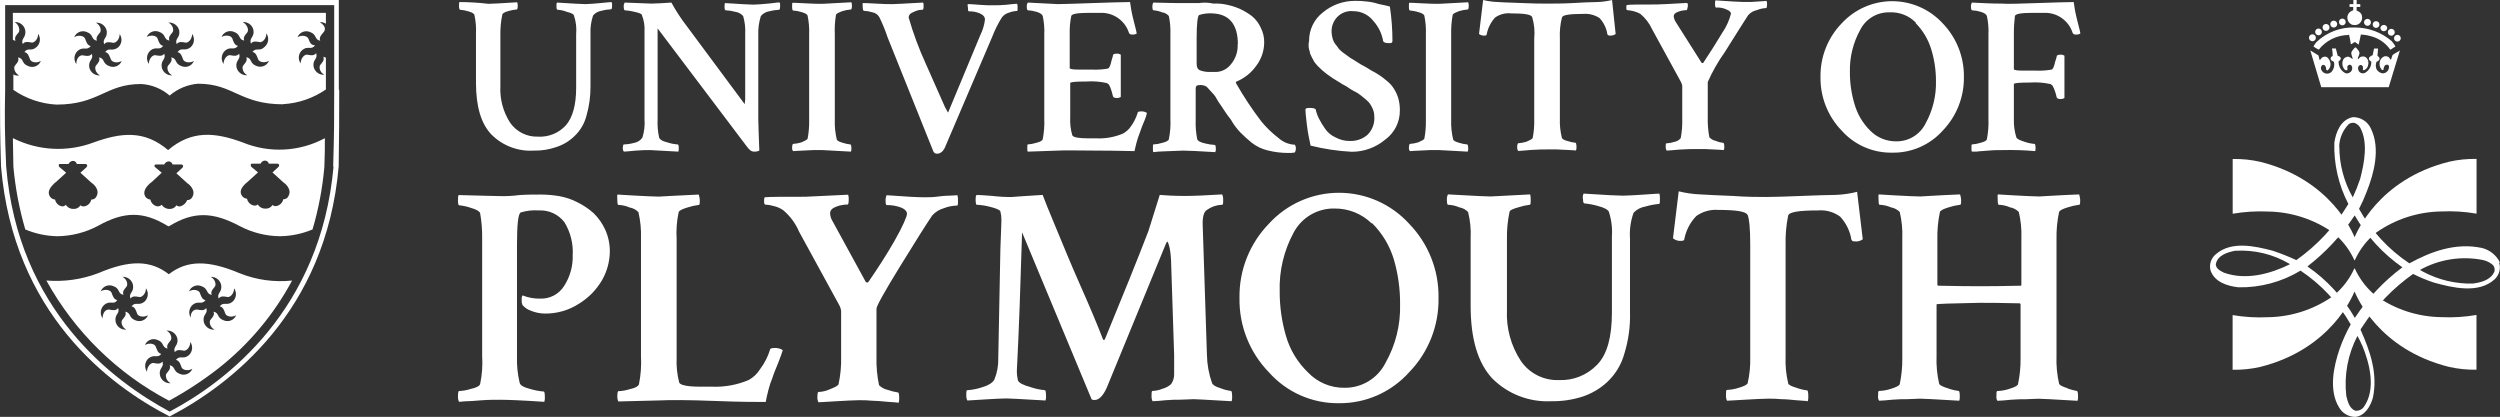 <?xml version="1.0" encoding="UTF-8"?>
<svg width="340.14px" height="56.72px" viewBox="0 0 340.14 56.72" version="1.1" xmlns="http://www.w3.org/2000/svg" xmlns:xlink="http://www.w3.org/1999/xlink">
    <rect x="0" y="0" width="340.14" height="56.72" fill="#333333" stroke="none"/>
    <title>uop</title>
    <g id="Page-1" stroke="none" stroke-width="1" fill="none" fill-rule="evenodd">
        <g id="uop" fill="#FFFFFF" fill-rule="nonzero">
            <path d="M320.33,35.41 C319.777,34.183 318.985,33.078 318,32.16 L317.42,31.65 C314.82,29.822 311.728,28.822 308.55,28.78 C306.951,28.709 305.348,28.81 303.77,29.08 L303.77,21.63 C305.038,21.607 306.304,21.738 307.54,22.02 C317.17,24.44 320.07,31.66 320.36,32.27 L320.36,32.27 C320.65,31.65 323.55,24.43 333.18,22.01 C334.416,21.728 335.682,21.597 336.95,21.62 L336.95,29.07 C335.373,28.795 333.77,28.694 332.17,28.77 C328.992,28.812 325.9,29.812 323.3,31.64 L322.72,32.14 C321.737,33.063 320.945,34.171 320.39,35.4 L320.33,35.41 Z" id="Path"></path>
            <path d="M320.38,36.52 C320.935,37.749 321.727,38.857 322.71,39.78 L323.3,40.28 C325.896,42.108 328.985,43.108 332.16,43.15 C333.76,43.226 335.363,43.125 336.94,42.85 L336.94,50.3 C335.672,50.323 334.406,50.192 333.17,49.91 C323.53,47.49 320.63,40.28 320.35,39.66 L320.35,39.66 C320.07,40.28 317.17,47.5 307.53,49.92 C306.294,50.202 305.028,50.333 303.76,50.31 L303.76,42.87 C305.335,43.138 306.934,43.235 308.53,43.16 C311.707,43.123 314.8,42.126 317.4,40.3 L317.98,39.79 C318.968,38.869 319.764,37.761 320.32,36.53 L320.38,36.52 Z" id="Path"></path>
            <path d="M320.12,3.38 C320.45,3.473 320.805,3.39 321.06,3.16 C321.327,2.901 321.44,2.523 321.36,2.16 C321.27,1.62 320.63,1.44 320.63,1.44 L320.63,0.94 L321.13,0.94 L321.13,0.56 L320.64,0.56 L320.64,0 L320.19,0 L320.19,0.56 L319.67,0.56 L319.67,0.94 L320.17,0.94 L320.17,1.39 C319.967,1.458 319.783,1.571 319.63,1.72 C319.382,1.99 319.302,2.373 319.42,2.72 C319.519,3.053 319.784,3.31 320.12,3.4" id="Path"></path>
            <path d="M319.59,4.67 C319.71,5.1 319.77,5.57 319.85,6.01 C320.05,6.01 320.2,5.74 320.42,5.72 L320.91,6.08 C321.03,5.64 321.1,5.15 321.21,4.7 L321.21,4.7 C321.782,4.728 322.348,4.836 322.89,5.02 C323.837,5.333 324.656,5.948 325.22,6.77 L325.92,6.32 C325.772,6.06 325.598,5.815 325.4,5.59 C324.007,4.397 322.234,3.741 320.4,3.74 C318.451,3.665 316.555,4.387 315.15,5.74 C315,5.922 314.869,6.12 314.76,6.33 C314.992,6.486 315.233,6.629 315.48,6.76 C316.459,5.511 317.953,4.775 319.54,4.76" id="Path"></path>
            <path d="M314.33,6.86 L315.82,11.86 L325,11.86 L326.52,6.86 L326.52,6.86 C326.19,7.11 325.81,7.25 325.52,7.49 C325.459,7.714 325.385,7.934 325.3,8.15 L325,7.78 C324.818,7.647 324.584,7.61 324.37,7.68 C324.064,7.81 323.843,8.084 323.78,8.41 C323.687,8.797 323.792,9.206 324.06,9.5 C324.131,9.541 324.219,9.541 324.29,9.5 C324.289,9.288 324.356,9.082 324.48,8.91 C324.597,8.805 324.761,8.771 324.91,8.82 C324.958,8.867 324.998,8.921 325.03,8.98 C325.068,9.234 324.993,9.492 324.823,9.685 C324.653,9.878 324.407,9.986 324.15,9.98 C323.818,9.924 323.527,9.727 323.35,9.44 C323.205,9.105 323.205,8.725 323.35,8.39 C323.42,8.39 323.83,8.21 323.74,7.87 C323.669,7.762 323.578,7.671 323.47,7.6 L323.55,6.6 L323,6.6 L322.82,7.5 C322.671,7.557 322.533,7.638 322.41,7.74 C322.327,7.832 322.29,7.957 322.31,8.08 C322.377,8.216 322.49,8.322 322.63,8.38 C322.659,9.028 322.307,9.634 321.73,9.93 C321.487,10.032 321.206,9.976 321.02,9.79 C320.846,9.598 320.785,9.328 320.86,9.08 C320.927,8.926 321.083,8.83 321.25,8.84 C321.344,8.874 321.422,8.942 321.47,9.03 C321.52,9.172 321.52,9.328 321.47,9.47 C321.504,9.525 321.566,9.556 321.63,9.55 C321.942,9.438 322.162,9.159 322.2,8.83 C322.295,8.501 322.216,8.147 321.99,7.89 C321.82,7.7 321.552,7.629 321.31,7.71 C321.06,7.71 320.92,8.05 320.8,8.06 C320.75,7.83 320.92,7.66 320.97,7.46 C321.15,7.06 320.79,6.75 320.53,6.46 L320.41,6.46 C320.2,6.72 319.87,6.96 319.91,7.3 C319.95,7.64 320.12,7.82 320.08,8.05 C319.925,7.896 319.737,7.78 319.53,7.71 C319.257,7.696 318.996,7.825 318.84,8.05 C318.609,8.483 318.652,9.011 318.95,9.4 C319.043,9.529 319.206,9.588 319.36,9.55 C319.42,9.42 319.36,9.24 319.36,9.08 C319.395,8.969 319.475,8.878 319.58,8.83 C319.74,8.76 319.87,8.83 319.98,8.99 C320.088,9.242 320.042,9.534 319.86,9.74 C319.684,9.917 319.439,10.008 319.19,9.99 C318.61,9.745 318.221,9.189 318.19,8.56 C318.05,8.21 318.6,8.24 318.45,7.87 C318.45,7.69 318.06,7.59 318.06,7.59 L317.8,6.59 L317.28,6.59 C317.349,6.919 317.383,7.254 317.38,7.59 C317.33,7.67 317.27,7.67 317.17,7.75 C317.07,7.83 317.1,7.98 317.12,8.12 C317.14,8.26 317.43,8.28 317.55,8.44 C317.664,8.92 317.533,9.426 317.2,9.79 C317.008,9.973 316.741,10.054 316.48,10.01 C316.194,9.961 315.951,9.774 315.83,9.51 C315.729,9.313 315.761,9.074 315.91,8.91 C315.983,8.821 316.109,8.795 316.21,8.85 C316.45,8.96 316.48,9.24 316.5,9.48 C316.531,9.55 316.604,9.591 316.68,9.58 C316.912,9.397 317.057,9.125 317.08,8.83 C317.106,8.404 316.909,7.995 316.56,7.75 C316.349,7.674 316.115,7.704 315.93,7.83 C315.79,7.94 315.74,8.12 315.6,8.18 C315.558,7.964 315.505,7.75 315.44,7.54 L314.38,6.89 L314.33,6.86 Z" id="Path"></path>
            <path d="M339.39,36.92 C338.91,38.1 337.6,38.42 336.45,38.58 C334.115,38.637 331.804,38.093 329.74,37 C329.57,36.92 329.42,36.81 329.26,36.72 C331.882,35.261 334.94,34.789 337.88,35.39 C338.366,35.506 338.816,35.74 339.19,36.07 C339.381,36.293 339.455,36.594 339.39,36.88 M320.39,43.25 C318.788,40.465 316.585,38.074 313.94,36.25 C316.378,34.366 318.496,32.1 320.21,29.54 L320.37,29.31 C321.993,32.108 324.208,34.517 326.86,36.37 C324.317,38.267 322.128,40.596 320.39,43.25 M321.39,46.98 C322.39,49.4 323.33,52.98 321.6,55.38 C321.328,55.749 320.874,55.937 320.42,55.87 C319.6,55.52 319.42,54.59 319.23,53.87 C318.907,51.06 319.433,48.218 320.74,45.71 C320.988,46.13 321.206,46.568 321.39,47.02 M318.26,19.93 C318.296,18.78 318.768,17.686 319.58,16.87 C319.81,16.728 320.084,16.675 320.35,16.72 C320.665,16.842 320.932,17.063 321.11,17.35 C322.23,19.35 321.67,22.22 321.11,24.35 C320.823,25.204 320.489,26.042 320.11,26.86 C318.912,24.754 318.282,22.373 318.28,19.95 M311.56,35.95 C308.95,37.25 305.56,38.19 302.56,37.09 C302.1,36.86 301.5,36.56 301.47,35.97 C301.68,34.74 303.04,34.32 304.09,34.12 C306.686,33.958 309.27,34.578 311.51,35.9 L311.56,35.95 Z M340.14,35.73 C339.656,34.72 338.74,33.984 337.65,33.73 C334.08,32.98 330.71,34.24 327.81,35.83 C324.969,33.941 322.62,31.401 320.96,28.42 C321.353,27.665 321.7,26.887 322,26.09 C323,23.58 323.88,20.24 322.61,17.57 C322.193,16.563 321.2,15.915 320.11,15.94 C318.5,16.26 317.81,17.94 317.6,19.42 C317.517,22.314 318.174,25.181 319.51,27.75 C317.703,30.758 315.292,33.36 312.43,35.39 C311.37,34.897 310.281,34.466 309.17,34.1 C306.74,33.47 303.6,32.77 301.5,34.57 C300.829,35.103 300.538,35.983 300.76,36.81 C301.32,38.39 303.05,38.92 304.56,39.09 C307.531,39.146 310.458,38.359 313,36.82 C315.815,38.696 318.154,41.202 319.83,44.14 C319.237,45.195 318.735,46.299 318.33,47.44 C317.51,49.81 316.8,53.1 318.25,55.44 C318.703,56.238 319.553,56.727 320.47,56.72 C321.78,56.57 322.52,55.25 322.84,54.14 C323.55,50.86 322.46,47.75 321.22,44.99 C321.07,44.77 321.35,44.62 321.42,44.44 C323.243,41.633 325.585,39.199 328.32,37.27 C329.225,37.732 330.164,38.123 331.13,38.44 C333.64,39.14 337.23,40.01 339.41,38 C340.032,37.427 340.273,36.55 340.03,35.74" id="Shape"></path>
            <path d="M318.69,3.45 C318.944,3.45 319.15,3.244 319.15,2.99 C319.15,2.736 318.944,2.53 318.69,2.53 C318.436,2.53 318.23,2.736 318.23,2.99 C318.23,3.244 318.436,3.45 318.69,3.45" id="Path"></path>
            <path d="M317.52,3.75 C317.78,3.75 317.99,3.54 317.99,3.28 C317.99,3.02 317.78,2.81 317.52,2.81 C317.26,2.81 317.05,3.02 317.05,3.28 C317.05,3.405 317.1,3.524 317.188,3.612 C317.276,3.7 317.395,3.75 317.52,3.75" id="Path"></path>
            <path d="M316.46,4.2 C316.652,4.204 316.827,4.091 316.902,3.915 C316.978,3.738 316.938,3.533 316.802,3.398 C316.667,3.262 316.462,3.222 316.285,3.298 C316.109,3.373 315.996,3.548 316,3.74 C316,3.994 316.206,4.2 316.46,4.2" id="Path"></path>
            <path d="M315.45,4.8 C315.704,4.8 315.91,4.594 315.91,4.34 C315.91,4.086 315.704,3.88 315.45,3.88 C315.196,3.88 314.99,4.086 314.99,4.34 C314.99,4.594 315.196,4.8 315.45,4.8" id="Path"></path>
            <path d="M314.61,5.61 C314.801,5.614 314.975,5.502 315.051,5.327 C315.127,5.152 315.089,4.948 314.956,4.811 C314.822,4.675 314.619,4.633 314.443,4.705 C314.266,4.777 314.15,4.949 314.15,5.14 C314.15,5.396 314.354,5.605 314.61,5.61" id="Path"></path>
            <path d="M322.1,3.51 C322.291,3.514 322.465,3.402 322.541,3.227 C322.617,3.052 322.579,2.848 322.446,2.711 C322.312,2.575 322.109,2.533 321.933,2.605 C321.756,2.677 321.64,2.849 321.64,3.04 C321.64,3.296 321.844,3.505 322.1,3.51" id="Path"></path>
            <path d="M323.28,3.8 C323.532,3.795 323.735,3.592 323.74,3.34 C323.74,3.086 323.534,2.88 323.28,2.88 C323.157,2.877 323.039,2.925 322.952,3.012 C322.865,3.099 322.817,3.217 322.82,3.34 C322.82,3.594 323.026,3.8 323.28,3.8" id="Path"></path>
            <path d="M324.33,4.25 C324.454,4.253 324.573,4.205 324.662,4.119 C324.75,4.032 324.8,3.914 324.8,3.79 C324.766,3.559 324.568,3.388 324.335,3.388 C324.102,3.388 323.904,3.559 323.87,3.79 C323.87,4.044 324.076,4.25 324.33,4.25" id="Path"></path>
            <path d="M325.34,4.86 C325.531,4.864 325.705,4.752 325.781,4.577 C325.857,4.402 325.819,4.198 325.686,4.061 C325.552,3.925 325.349,3.883 325.173,3.955 C324.996,4.027 324.88,4.199 324.88,4.39 C324.88,4.646 325.084,4.855 325.34,4.86" id="Path"></path>
            <path d="M326.18,5.66 C326.434,5.66 326.64,5.454 326.64,5.2 C326.64,4.946 326.434,4.74 326.18,4.74 C325.926,4.74 325.72,4.946 325.72,5.2 C325.717,5.323 325.765,5.441 325.852,5.528 C325.939,5.615 326.057,5.663 326.18,5.66" id="Path"></path>
            <path d="M46.1,12.21 L46.1,0 L0,0 L0,12.14 C0,16.07 0,18 0.14,22.66 C1.82,42.59 14.8,52.41 23.08,56.66 C31.29,52.38 44.34,42.49 46.08,22.66 C46.15,18.1 46.15,16.14 46.15,12.21 M45.38,22.66 C43.64,42.17 30.8,51.92 23.08,56 C15.37,51.85 2.45,42.17 0.84,22.66 C0.63,18 0.63,16 0.7,12.21 L0.7,0.7 L45.47,0.7 L45.47,12.21 C45.47,16 45.47,18.03 45.33,22.66 M38.52,14.17 C40.607,14.052 42.621,13.359 44.34,12.17 L44.34,7.86 C44.27,7.79 44.13,7.79 43.99,7.72 C44.2,8.21 43.78,8.56 43.57,8.84 C43.36,9.12 43.5,9.84 44.13,10.17 C43.427,10.224 42.795,9.742 42.66,9.05 C42.52,8.05 43.29,8.05 43.01,7.23 C42.73,7.65 42.17,7.51 41.82,7.44 C41.47,7.37 40.91,7.86 40.91,8.63 C40.5,8.06 40.591,7.271 41.12,6.81 C41.89,6.17 42.31,6.88 42.87,6.17 C42.24,6.17 42.1,5.61 41.96,5.26 C41.82,4.91 41.12,4.7 40.48,5.05 C40.611,4.732 40.862,4.48 41.179,4.349 C41.497,4.217 41.853,4.218 42.17,4.35 C43.17,4.7 42.73,5.4 43.57,5.54 C43.36,5.05 43.78,4.7 43.99,4.42 C44.41,4 44.2,3.42 43.5,3.02 C43.796,2.989 44.094,3.063 44.34,3.23 L44.34,1.75 L1.75,1.75 L1.75,5.4 C1.849,5.489 1.977,5.539 2.11,5.54 C1.89,5.05 2.31,4.7 2.53,4.42 C2.75,4.14 2.6,3.37 2,3 C2.698,2.964 3.315,3.452 3.44,4.14 C3.58,5.19 2.81,5.19 3.09,6 C3.37,5.58 3.93,5.72 4.28,5.79 C4.63,5.86 5.19,5.37 5.19,4.6 C5.572,5.16 5.492,5.914 5,6.38 C4.23,7.09 3.81,6.38 3.32,7.09 C3.81,7.16 3.95,7.72 4.09,8.09 C4.23,8.46 4.93,8.65 5.56,8.3 C5.432,8.622 5.179,8.878 4.858,9.01 C4.538,9.142 4.178,9.138 3.86,9 C2.86,8.65 3.3,7.95 2.45,7.81 C2.67,8.3 2.24,8.65 2.03,8.93 C1.82,9.21 1.96,9.93 2.6,10.26 C2.332,10.323 2.05,10.272 1.82,10.12 L1.82,12.23 C3.543,13.419 5.56,14.111 7.65,14.23 C13.54,14.23 14.31,11.43 19.22,11.43 C20.644,11.516 22,12.067 23.08,13 C24.166,12.071 25.516,11.508 26.94,11.39 C31.78,11.39 32.63,14.19 38.52,14.19 M14.31,7.09 C14.8,7.16 14.94,7.72 15.09,8.09 C15.24,8.46 15.93,8.65 16.56,8.3 C16.432,8.617 16.182,8.869 15.866,9.001 C15.551,9.132 15.195,9.132 14.88,9 C13.88,8.65 14.31,7.95 13.47,7.81 C13.68,8.3 13.26,8.65 13.05,8.93 C12.84,9.21 12.98,9.93 13.61,10.26 C12.907,10.314 12.275,9.832 12.14,9.14 C12,8.14 12.77,8.14 12.49,7.32 C12.21,7.74 11.65,7.6 11.3,7.53 C10.8,7.46 10.38,7.95 10.38,8.72 C9.979,8.148 10.069,7.366 10.59,6.9 C11.37,6.26 11.79,6.97 12.35,6.26 C11.86,6.19 11.72,5.63 11.58,5.26 C11.44,4.89 10.73,4.7 10.1,5.05 C10.231,4.732 10.482,4.48 10.799,4.349 C11.117,4.217 11.473,4.218 11.79,4.35 C12.79,4.7 12.35,5.4 13.19,5.54 C12.98,5.05 13.4,4.7 13.61,4.42 C13.82,4.14 13.68,3.42 13.05,3.09 C13.753,3.036 14.385,3.518 14.52,4.21 C14.66,5.21 13.89,5.21 14.17,6.03 C14.45,5.61 15.01,5.75 15.37,5.82 C15.73,5.89 16.28,5.4 16.28,4.63 C16.681,5.202 16.591,5.984 16.07,6.45 C15.22,7.09 14.8,6.38 14.31,7.09 M24.14,7.09 C24.63,7.16 24.77,7.72 24.91,8.09 C25.05,8.46 25.75,8.65 26.38,8.3 C26.252,8.617 26.002,8.869 25.686,9.001 C25.371,9.132 25.015,9.132 24.7,9 C23.7,8.65 24.14,7.95 23.29,7.81 C23.51,8.3 23.08,8.65 22.87,8.93 C22.66,9.21 22.8,9.93 23.43,10.26 C22.735,10.291 22.124,9.804 22,9.12 C21.86,8.12 22.63,8.12 22.35,7.3 C22.07,7.72 21.51,7.58 21.16,7.51 C20.81,7.44 20.25,7.93 20.25,8.7 C19.849,8.128 19.939,7.346 20.46,6.88 C21.23,6.24 21.65,6.95 22.21,6.24 C21.72,6.17 21.58,5.61 21.44,5.24 C21.3,4.87 20.6,4.68 19.97,5.03 C20.098,4.713 20.348,4.461 20.664,4.329 C20.979,4.198 21.335,4.198 21.65,4.33 C22.65,4.68 22.21,5.38 23.05,5.52 C22.84,5.03 23.26,4.68 23.47,4.4 C23.68,4.12 23.55,3.4 22.91,3.07 C23.615,3.016 24.251,3.496 24.39,4.19 C24.53,5.19 23.75,5.19 24.04,6.01 C24.32,5.59 24.88,5.73 25.23,5.8 C25.58,5.87 26.14,5.38 26.14,4.61 C26.541,5.182 26.451,5.964 25.93,6.43 C25.09,7.07 24.67,6.36 24.18,7.07 M34.35,7.07 C34.84,7.14 34.98,7.7 35.12,8.07 C35.26,8.44 35.96,8.63 36.59,8.28 C36.462,8.597 36.212,8.849 35.896,8.981 C35.581,9.112 35.225,9.112 34.91,8.98 C33.91,8.63 34.35,7.93 33.51,7.79 C33.72,8.28 33.3,8.63 33.09,8.91 C32.88,9.19 33.02,9.91 33.65,10.24 C32.945,10.294 32.309,9.814 32.17,9.12 C32.03,8.12 32.81,8.12 32.53,7.3 C32.24,7.72 31.68,7.58 31.33,7.51 C30.98,7.44 30.42,7.93 30.42,8.7 C30.019,8.128 30.109,7.346 30.63,6.88 C31.4,6.24 31.82,6.95 32.38,6.24 C31.89,6.17 31.75,5.61 31.61,5.24 C31.47,4.87 30.77,4.68 30.14,5.03 C30.268,4.713 30.518,4.461 30.834,4.329 C31.149,4.198 31.505,4.198 31.82,4.33 C32.82,4.68 32.38,5.38 33.23,5.52 C33.02,5.03 33.44,4.68 33.65,4.4 C33.86,4.12 33.72,3.4 33.02,3 C33.723,2.946 34.355,3.428 34.49,4.12 C34.63,5.12 33.86,5.12 34.14,5.94 C34.42,5.52 34.98,5.66 35.33,5.73 C35.68,5.8 36.24,5.31 36.24,4.54 C36.651,5.122 36.546,5.922 36,6.38 C35.3,7.09 34.88,6.38 34.32,7.09 M1.75,18.8 C1.75,19.93 1.82,21.12 1.82,22.66 C2.081,25.559 2.624,28.426 3.44,31.22 C4.819,31.799 6.295,32.111 7.79,32.14 C9.723,32.121 11.623,31.637 13.33,30.73 C16.91,28.73 19.51,28.73 22.8,30.73 L22.94,30.8 L23.08,30.73 C26.38,28.73 28.98,28.84 32.56,30.73 C34.266,31.639 36.167,32.123 38.1,32.14 C39.619,32.118 41.119,31.806 42.52,31.22 C43.338,28.451 43.877,25.607 44.13,22.73 C44.2,21.19 44.2,19.93 44.2,18.8 C40.741,20.661 36.63,20.87 33,19.37 C29.26,18 26.1,17.68 22.87,20.42 C19.65,17.68 16.49,18.03 12.77,19.37 C9.185,20.727 5.195,20.521 1.77,18.8 M33.63,24.8 L35.1,23.46 L34.19,22.69 C34.12,22.62 34.12,22.55 34.12,22.41 C34.12,22.27 34.19,22.27 34.33,22.27 L35.45,22.27 C35.548,22.04 35.762,21.88 36.01,21.85 C36.276,21.829 36.515,22.009 36.57,22.27 L37.77,22.27 C37.84,22.27 37.91,22.34 37.98,22.41 C37.99,22.509 37.966,22.608 37.91,22.69 L37.07,23.46 C37.14,23.54 37.84,24.17 38.54,24.8 C38.68,24.87 39.8,25.71 39.24,26.69 C39.116,26.962 38.838,27.129 38.54,27.11 C38.447,27.57 38.089,27.932 37.63,28.03 C37.432,28.075 37.224,28.023 37.07,27.89 C36.955,28.082 36.779,28.23 36.57,28.31 C36.415,28.374 36.247,28.398 36.08,28.38 C35.669,28.393 35.284,28.178 35.08,27.82 C34.926,27.953 34.718,28.005 34.52,27.96 C34.061,27.862 33.703,27.5 33.61,27.04 C33.323,27.02 33.063,26.864 32.91,26.62 C32.34,25.78 33.47,24.94 33.61,24.8 M20.61,24.8 L22,23.5 L21.09,22.73 C21.02,22.73 21.02,22.59 21.02,22.52 C21.02,22.45 21.09,22.38 21.23,22.38 L22.35,22.38 C22.448,22.15 22.662,21.99 22.91,21.96 C23.177,21.943 23.417,22.12 23.48,22.38 L24.7,22.38 C24.77,22.38 24.84,22.45 24.91,22.52 C24.92,22.619 24.896,22.718 24.84,22.8 L24,23.58 L25.47,24.91 C25.61,24.98 26.73,25.82 26.17,26.8 C26.046,27.072 25.768,27.239 25.47,27.22 C25.312,27.627 24.977,27.941 24.56,28.07 C24.362,28.115 24.154,28.063 24,27.93 C23.888,28.12 23.715,28.268 23.51,28.35 C22.954,28.56 22.327,28.357 22,27.86 C21.833,28.022 21.601,28.099 21.37,28.07 C20.911,27.972 20.553,27.61 20.46,27.15 C20.173,27.13 19.913,26.974 19.76,26.73 C19.26,25.82 20.39,24.98 20.53,24.84 M7.53,24.84 L9,23.5 L8.09,22.73 C8,22.66 8,22.59 8,22.45 C8,22.31 8.07,22.31 8.21,22.31 L9.33,22.31 C9.428,22.08 9.642,21.92 9.89,21.89 C10.156,21.869 10.395,22.049 10.45,22.31 L11.65,22.31 C11.72,22.31 11.79,22.38 11.86,22.45 C11.87,22.549 11.846,22.648 11.79,22.73 L10.94,23.5 C11.01,23.58 11.72,24.21 12.42,24.84 C12.56,24.91 13.68,25.75 13.12,26.73 C12.996,27.002 12.718,27.169 12.42,27.15 C12.327,27.61 11.969,27.972 11.51,28.07 C11.309,28.113 11.098,28.062 10.94,27.93 C10.828,28.12 10.655,28.268 10.45,28.35 C10.295,28.414 10.127,28.438 9.96,28.42 C9.549,28.433 9.164,28.218 8.96,27.86 C8.825,28.026 8.611,28.107 8.4,28.07 C7.941,27.972 7.583,27.61 7.49,27.15 C7.203,27.13 6.943,26.974 6.79,26.73 C6.22,25.82 7.42,24.98 7.49,24.84 M6.31,38.17 C10.154,45.135 15.957,50.82 23,54.52 C25.365,53.235 27.619,51.757 29.74,50.1 C33.861,46.856 37.266,42.794 39.74,38.17 C37.311,38.426 34.856,38.083 32.59,37.17 C28.24,35.34 25.43,35.41 22.97,37.31 C20.52,35.41 17.71,35.31 13.36,37.17 C11.129,38.017 8.739,38.359 6.36,38.17 M26,43.29 C25.599,42.718 25.689,41.936 26.21,41.47 C26.98,40.84 27.4,41.54 27.97,40.84 C27.47,40.77 27.33,40.2 27.19,39.84 C27.05,39.48 26.35,39.28 25.72,39.63 C25.848,39.313 26.098,39.061 26.414,38.929 C26.729,38.798 27.085,38.798 27.4,38.93 C28.4,39.28 27.97,39.98 28.81,40.12 C28.6,39.63 29.02,39.28 29.23,39 C29.44,38.72 29.3,38 28.67,37.67 C29.362,37.638 29.971,38.12 30.1,38.8 C30.24,39.85 29.47,39.8 29.75,40.63 C30.03,40.2 30.59,40.34 30.94,40.41 C31.29,40.48 31.85,39.99 31.85,39.22 C32.252,39.795 32.162,40.581 31.64,41.05 C30.87,41.68 30.45,40.98 29.89,41.68 C30.38,41.75 30.52,42.31 30.66,42.68 C30.8,43.05 31.5,43.24 32.13,42.89 C32.002,43.207 31.752,43.459 31.436,43.591 C31.121,43.722 30.765,43.722 30.45,43.59 C29.45,43.24 29.89,42.59 29.05,42.4 C29.26,42.89 28.84,43.24 28.63,43.52 C28.42,43.8 28.56,44.52 29.19,44.85 C28.483,44.909 27.845,44.426 27.71,43.73 C27.57,42.68 28.35,42.73 28.06,41.91 C27.78,42.33 27.22,42.19 26.87,42.12 C26.31,42.05 25.87,42.54 25.96,43.31 M21.96,48.15 C21.47,48.08 21.33,47.52 21.19,47.15 C21.05,46.78 20.35,46.59 19.72,46.94 C19.848,46.623 20.098,46.371 20.414,46.239 C20.729,46.108 21.085,46.108 21.4,46.24 C22.4,46.59 21.96,47.24 22.8,47.43 C22.59,46.94 23.01,46.59 23.22,46.31 C23.43,46.03 23.29,45.31 22.66,44.98 C23.365,44.926 24.001,45.406 24.14,46.1 C24.28,47.1 23.51,47.1 23.78,47.92 C24.07,47.5 24.63,47.64 24.98,47.71 C25.33,47.78 25.89,47.29 25.89,46.52 C26.291,47.092 26.201,47.874 25.68,48.34 C24.91,48.97 24.49,48.27 23.93,48.97 C24.42,49.04 24.56,49.61 24.7,49.97 C24.84,50.33 25.54,50.53 26.17,50.18 C26.042,50.497 25.792,50.749 25.476,50.881 C25.161,51.012 24.805,51.012 24.49,50.88 C23.49,50.53 23.93,49.88 23.08,49.69 C23.29,50.18 22.87,50.53 22.66,50.81 C22.45,51.09 22.59,51.81 23.22,52.14 C22.51,52.192 21.876,51.7 21.75,51 C21.61,50 22.38,50 22.1,49.18 C21.82,49.6 21.26,49.46 20.91,49.39 C20.56,49.32 20,49.81 20,50.58 C19.598,50.005 19.688,49.219 20.21,48.75 C21.05,48.12 21.47,48.82 21.96,48.12 M15.96,40.83 C15.47,40.76 15.32,40.19 15.18,39.83 C15.04,39.47 14.34,39.27 13.71,39.62 C13.841,39.302 14.092,39.05 14.409,38.919 C14.727,38.787 15.083,38.788 15.4,38.92 C16.4,39.27 15.96,39.97 16.8,40.11 C16.59,39.62 17.01,39.27 17.22,38.99 C17.43,38.71 17.29,37.99 16.66,37.66 C17.358,37.624 17.975,38.112 18.1,38.8 C18.24,39.85 17.47,39.8 17.75,40.63 C18.03,40.2 18.59,40.34 18.94,40.41 C19.29,40.48 19.86,39.99 19.86,39.22 C20.262,39.795 20.172,40.581 19.65,41.05 C18.87,41.68 18.45,40.98 17.89,41.68 C18.38,41.75 18.52,42.31 18.66,42.68 C18.8,43.05 19.51,43.24 20.14,42.89 C20.009,43.208 19.758,43.46 19.441,43.591 C19.123,43.723 18.767,43.722 18.45,43.59 C17.45,43.24 17.89,42.59 17.05,42.4 C17.26,42.89 16.84,43.24 16.63,43.52 C16.42,43.8 16.56,44.52 17.19,44.85 C16.485,44.908 15.851,44.425 15.72,43.73 C15.58,42.68 16.35,42.73 16.07,41.91 C15.79,42.33 15.22,42.19 14.88,42.12 C14.38,42.05 13.96,42.54 13.96,43.31 C13.559,42.738 13.649,41.956 14.17,41.49 C15.01,40.79 15.44,41.56 15.93,40.86" id="Shape"></path>
            <path d="M62.45,26.52 C62.31,26.59 62.31,26.87 62.31,27.29 C62.31,27.71 62.38,27.93 62.45,27.93 C62.999,27.98 63.54,28.098 64.06,28.28 C64.83,28.49 65.25,28.77 65.32,28.98 C65.524,30.115 65.618,31.267 65.6,32.42 L65.6,48.42 C65.683,49.713 65.589,51.012 65.32,52.28 C65.18,52.56 64.76,52.77 64.06,52.91 C63.54,53.085 62.998,53.182 62.45,53.2 C62.38,53.2 62.31,53.41 62.31,53.9 C62.293,54.164 62.341,54.429 62.45,54.67 L63.29,54.6 C63.85,54.6 64.62,54.53 65.53,54.46 C66.44,54.39 67.36,54.39 68.06,54.39 C68.97,54.39 70.94,54.46 74.06,54.67 C74.125,54.443 74.148,54.206 74.13,53.97 C74.13,53.48 74.06,53.27 73.99,53.27 C73.349,53.22 72.715,53.099 72.1,52.91 C71.26,52.7 70.77,52.42 70.7,52.07 C70.421,50.898 70.3,49.694 70.34,48.49 L70.34,33.33 C70.34,30.59 70.49,29.12 70.84,28.91 C71.632,28.663 72.463,28.568 73.29,28.63 C74.655,28.551 75.97,29.154 76.8,30.24 C77.621,31.588 78.012,33.154 77.92,34.73 C77.965,36.222 77.55,37.692 76.73,38.94 C76.028,40.034 74.8,40.677 73.5,40.63 C72.686,40.647 71.877,40.501 71.12,40.2 C71.05,40.2 71.05,40.28 70.98,40.49 L70.98,41.12 C71.05,41.33 71.05,41.47 71.12,41.54 C71.441,41.898 71.852,42.164 72.31,42.31 C72.869,42.527 73.461,42.645 74.06,42.66 C75.724,42.695 77.361,42.232 78.76,41.33 C80.066,40.534 81.153,39.423 81.92,38.1 C82.591,36.923 82.953,35.595 82.97,34.24 C82.981,33.206 82.766,32.182 82.34,31.24 C81.956,30.402 81.42,29.643 80.76,29 C80.104,28.413 79.37,27.919 78.58,27.53 C77.789,27.118 76.939,26.831 76.06,26.68 C75.224,26.541 74.378,26.47 73.53,26.47 C72.69,26.47 71.71,26.47 70.66,26.54 C69.798,26.656 68.929,26.703 68.06,26.68 C67.29,26.68 65.39,26.61 62.45,26.54 M92.34,28.86 C92.41,28.65 92.83,28.44 93.53,28.23 C94.031,28.064 94.547,27.946 95.07,27.88 C95.21,27.88 95.21,27.67 95.21,27.17 C95.191,26.932 95.144,26.697 95.07,26.47 C91.7,26.61 89.88,26.75 89.67,26.75 C88.9,26.75 87.85,26.68 86.37,26.61 C84.89,26.54 84.2,26.47 84.06,26.47 C83.92,26.47 83.99,26.75 83.99,27.24 C83.99,27.73 84.06,27.88 84.13,27.88 C84.661,27.897 85.184,28.016 85.67,28.23 C86.123,28.31 86.539,28.53 86.86,28.86 C87.134,30.033 87.252,31.236 87.21,32.44 L87.21,48.44 C87.281,49.733 87.186,51.03 86.93,52.3 C86.79,52.58 86.44,52.79 85.74,52.93 C85.22,53.105 84.678,53.202 84.13,53.22 C84.06,53.22 83.99,53.43 83.99,53.92 C83.98,54.161 84.028,54.401 84.13,54.62 L89.74,54.48 C91.14,54.41 93.67,54.41 97.18,54.55 C100.69,54.69 103.07,54.69 104.18,54.69 C104.25,54.27 104.39,53.69 104.54,53.08 C104.682,52.503 104.87,51.938 105.1,51.39 C105.24,50.9 105.52,50.27 105.87,49.39 C106.22,48.51 106.43,47.91 106.5,47.63 C106.145,47.409 105.727,47.31 105.31,47.35 C104.96,47.35 104.75,47.42 104.75,47.63 C104.456,48.567 104.003,49.447 103.41,50.23 C103.031,50.844 102.501,51.35 101.87,51.7 C100.291,52.369 98.583,52.68 96.87,52.61 L95.28,52.61 C93.53,52.61 92.55,52.4 92.41,52.05 C92.124,50.951 92.006,49.815 92.06,48.68 L92.06,32.56 C91.984,31.313 92.078,30.062 92.34,28.84 M114.16,41.47 C114.309,41.728 114.405,42.014 114.44,42.31 L114.44,48.55 C114.472,49.8 114.354,51.048 114.09,52.27 C114.02,52.48 113.6,52.69 112.89,52.97 C112.406,53.191 111.882,53.314 111.35,53.33 C111.28,53.33 111.21,53.54 111.21,54.03 C111.2,54.271 111.248,54.511 111.35,54.73 C111.63,54.73 112.47,54.66 113.81,54.59 C115.15,54.52 116.12,54.45 116.89,54.45 C117.478,54.44 118.065,54.463 118.65,54.52 C119.21,54.52 119.91,54.59 120.65,54.66 C121.39,54.73 121.92,54.73 122.27,54.8 C122.335,54.573 122.358,54.336 122.34,54.1 C122.34,53.68 122.27,53.4 122.2,53.4 C121.72,53.329 121.248,53.211 120.79,53.05 C120.341,52.953 119.928,52.732 119.6,52.41 C119.337,51.165 119.219,49.893 119.25,48.62 L119.25,42 C119.25,41.65 120.3,39.75 122.41,36.32 C124.52,32.89 125.99,30.56 126.83,29.32 C127.258,28.838 127.818,28.49 128.44,28.32 C129.001,28.099 129.597,27.981 130.2,27.97 C130.34,27.97 130.34,27.76 130.34,27.26 C130.348,27.025 130.325,26.789 130.27,26.56 C129.98,26.56 129.49,26.63 129,26.63 C128.51,26.63 127.95,26.7 127.39,26.77 C126.83,26.84 126.27,26.84 125.63,26.84 C124.99,26.84 123.39,26.77 120.63,26.56 C120.521,26.801 120.473,27.066 120.49,27.33 C120.49,27.76 120.56,27.9 120.63,27.9 C121.313,27.888 121.992,28.007 122.63,28.25 C123.12,28.46 123.4,28.74 123.4,29.09 C123.4,29.44 122.84,30.77 121.72,32.74 C120.6,34.71 119.4,36.53 118.21,38.28 C118.07,38.49 117.93,38.49 117.79,38.35 L113.3,30.14 C113.078,29.807 112.954,29.42 112.94,29.02 C112.94,28.6 113.23,28.32 113.79,28.11 C114.281,27.922 114.804,27.827 115.33,27.83 C115.4,27.83 115.47,27.62 115.47,27.26 C115.497,27.001 115.473,26.74 115.4,26.49 C112.03,26.63 110.07,26.77 109.58,26.77 C106.58,26.77 104.67,26.77 104.03,26.84 C103.962,27.022 103.938,27.217 103.96,27.41 C103.96,27.69 104.03,27.83 104.1,27.83 C104.507,27.854 104.909,27.925 105.3,28.04 C105.753,28.143 106.181,28.333 106.56,28.6 C107.505,29.395 108.248,30.403 108.73,31.54 M135.82,48.74 C135.847,49.697 135.68,50.649 135.33,51.54 C135.19,51.96 134.63,52.38 133.71,52.66 C133.032,52.897 132.326,53.042 131.61,53.09 C131.47,53.09 131.47,53.3 131.47,53.79 C131.46,54.031 131.508,54.271 131.61,54.49 C131.89,54.49 132.66,54.42 133.92,54.35 C135.18,54.28 136.17,54.21 136.92,54.21 C137.06,54.21 138.92,54.28 142.25,54.49 C142.316,54.287 142.34,54.073 142.32,53.86 C142.32,53.37 142.25,53.09 142.18,53.09 C141.498,53.028 140.827,52.883 140.18,52.66 C139.18,52.38 138.64,52.1 138.49,51.75 C138.389,51.314 138.342,50.867 138.35,50.42 C138.64,44.88 138.85,38.56 139.06,31.61 L148.53,54.35 C148.662,54.407 148.806,54.431 148.95,54.42 C149.51,54.42 150.07,53.86 150.56,52.8 L158.63,33.16 C158.7,33.02 158.77,32.88 158.84,32.88 C158.91,32.88 159.26,33.72 159.33,35.47 L159.75,48.31 L159.75,50.8 C159.782,51.324 159.634,51.842 159.33,52.27 C158.986,52.567 158.579,52.783 158.14,52.9 C157.717,53.074 157.267,53.172 156.81,53.19 C156.67,53.19 156.67,53.47 156.67,53.96 C156.667,54.178 156.715,54.394 156.81,54.59 C157.23,54.59 157.86,54.52 158.63,54.45 C159.4,54.38 160.04,54.38 160.63,54.38 C161.22,54.38 161.82,54.31 162.38,54.31 C162.45,54.31 164.21,54.38 167.57,54.59 C167.636,54.387 167.66,54.173 167.64,53.96 C167.64,53.47 167.57,53.19 167.5,53.19 C167.019,53.134 166.548,53.013 166.1,52.83 C165.4,52.62 165.05,52.41 164.91,52.13 C164.47,50.89 164.234,49.586 164.21,48.27 C163.92,39.15 163.71,33.33 163.64,30.8 C163.57,29.61 163.78,28.8 164.21,28.56 C164.795,28.139 165.49,27.896 166.21,27.86 L166.28,27.86 C166.42,27.86 166.42,27.65 166.42,27.15 C166.43,26.909 166.382,26.669 166.28,26.45 C164.03,26.59 162.35,26.66 161.23,26.66 C159.75,26.66 158.63,26.59 157.79,26.52 L156.25,31.43 C154.77,35.29 152.81,40.13 150.35,46.1 C150.345,46.175 150.285,46.235 150.21,46.24 C150.14,46.24 150.07,46.24 150.07,46.17 C149.3,44.17 148.25,41.68 146.91,38.66 C145.57,35.64 144.53,33.05 143.62,30.87 C142.71,28.69 142.14,27.29 141.86,26.52 C139.27,26.66 137.86,26.8 137.72,26.8 C136.831,26.815 135.942,26.768 135.06,26.66 C134,26.59 133.3,26.52 132.88,26.52 C132.74,26.66 132.74,26.87 132.74,27.15 C132.74,27.65 132.81,27.86 132.88,27.86 C133.499,27.885 134.112,27.979 134.71,28.14 C135.55,28.35 136.04,28.56 136.11,28.77 C136.209,29.159 136.256,29.559 136.25,29.96 C136.25,30.45 136.18,31.71 136.11,33.82 M186.7,30.38 C188.072,31.748 189.082,33.435 189.64,35.29 C190.221,37.274 190.507,39.333 190.49,41.4 C190.566,44.199 189.874,46.966 188.49,49.4 C187.431,51.481 185.285,52.782 182.95,52.76 C181.063,52.792 179.248,52.03 177.95,50.66 C176.525,49.288 175.49,47.563 174.95,45.66 C174.386,43.71 174.103,41.69 174.11,39.66 C174.021,36.873 174.673,34.113 176,31.66 C177.08,29.603 179.227,28.33 181.55,28.37 C183.431,28.344 185.246,29.063 186.6,30.37 M182.18,54.86 C185.817,54.892 189.292,53.359 191.72,50.65 C194.344,47.95 195.784,44.315 195.72,40.55 C195.786,36.782 194.347,33.143 191.72,30.44 C189.274,27.757 185.811,26.228 182.18,26.228 C178.549,26.228 175.086,27.757 172.64,30.44 C170.013,33.143 168.574,36.782 168.64,40.55 C168.576,44.315 170.016,47.95 172.64,50.65 C175.058,53.372 178.54,54.908 182.18,54.86 M197,26.45 C196.883,26.689 196.834,26.955 196.86,27.22 C196.86,27.65 196.93,27.86 197,27.86 C197.534,27.877 198.06,27.996 198.55,28.21 C199.003,28.29 199.419,28.51 199.74,28.84 C200.033,30.009 200.151,31.216 200.09,32.42 L200.09,41.61 C200.09,46.17 201.09,49.4 203.04,51.5 C205.152,53.612 208.057,54.734 211.04,54.59 C212.491,54.614 213.937,54.401 215.32,53.96 C216.574,53.543 217.724,52.861 218.69,51.96 C219.796,50.919 220.595,49.594 221,48.13 C221.569,46.292 221.829,44.373 221.77,42.45 L221.77,32.45 C221.689,31.259 221.856,30.064 222.26,28.94 C222.691,28.492 223.256,28.197 223.87,28.1 C224.466,27.92 225.079,27.803 225.7,27.75 C225.84,27.75 225.84,27.54 225.84,27.04 C225.855,26.804 225.831,26.568 225.77,26.34 C225.49,26.34 224.77,26.41 223.59,26.48 C222.41,26.55 221.49,26.62 220.79,26.62 C220.3,26.62 218.54,26.55 215.46,26.34 C215.34,26.578 215.312,26.852 215.38,27.11 C215.38,27.54 215.46,27.68 215.6,27.68 C216.216,27.738 216.826,27.855 217.42,28.03 C218.26,28.24 218.75,28.52 218.89,28.8 C219.248,29.885 219.391,31.03 219.31,32.17 L219.31,42.52 C219.31,45.82 218.68,48.2 217.31,49.61 C215.964,51.026 214.072,51.792 212.12,51.71 C210.06,51.796 208.1,50.818 206.93,49.12 C205.575,47.064 204.91,44.63 205.03,42.17 L205.03,32.56 C205.003,31.311 205.12,30.062 205.38,28.84 C205.38,28.63 205.8,28.42 206.57,28.21 C207.074,28.044 207.593,27.927 208.12,27.86 C208.26,27.86 208.26,27.65 208.26,27.15 C208.268,26.915 208.245,26.679 208.19,26.45 C205.1,26.59 203.28,26.73 202.79,26.73 C202.5,26.73 200.61,26.66 197.03,26.45 M231.34,26.45 C230.348,26.411 229.363,26.27 228.4,26.03 L227.62,32.42 C227.935,32.683 228.342,32.81 228.75,32.77 C229.03,32.77 229.17,32.7 229.17,32.49 C229.402,31.328 229.961,30.256 230.78,29.4 C231.65,28.776 232.712,28.479 233.78,28.56 C236.23,28.56 237.57,28.77 237.78,29.26 C237.99,29.75 238.13,31.01 238.13,33.33 L238.13,48.62 C238.16,49.8 238.042,50.979 237.78,52.13 C237.71,52.34 237.29,52.55 236.58,52.76 C236.059,52.93 235.517,53.027 234.97,53.05 C234.83,53.05 234.83,53.33 234.83,53.82 C234.82,54.061 234.868,54.301 234.97,54.52 C235.25,54.52 236.09,54.45 237.43,54.38 C238.77,54.31 239.81,54.24 240.58,54.24 C241.168,54.23 241.755,54.253 242.34,54.31 C242.97,54.31 243.6,54.38 244.34,54.45 C245.08,54.52 245.61,54.52 245.96,54.59 C246.025,54.363 246.048,54.126 246.03,53.89 C246.03,53.4 245.96,53.12 245.89,53.12 C245.385,53.054 244.889,52.933 244.41,52.76 C243.71,52.55 243.29,52.34 243.29,52.13 C243.006,50.935 242.888,49.707 242.94,48.48 L242.94,33.33 C242.904,31.988 243.022,30.646 243.29,29.33 C243.43,28.84 244.76,28.63 247.36,28.63 C248.429,28.539 249.494,28.838 250.36,29.47 C251.177,30.346 251.714,31.447 251.9,32.63 C251.984,32.779 252.15,32.862 252.32,32.84 C252.716,32.895 253.117,32.795 253.44,32.56 L252.67,26.1 C251.708,26.344 250.722,26.485 249.73,26.52 C248.6,26.52 247.06,26.59 245.09,26.66 C243.12,26.73 241.59,26.8 240.39,26.8 C239.19,26.8 237.66,26.8 235.76,26.66 C234.01,26.59 232.46,26.52 231.34,26.45 M281.34,52.83 C280.64,52.62 280.22,52.41 280.15,52.2 C279.867,50.958 279.749,49.683 279.8,48.41 L279.8,32.56 C279.773,31.311 279.89,30.062 280.15,28.84 C280.22,28.63 280.64,28.42 281.34,28.21 C281.841,28.044 282.357,27.926 282.88,27.86 C283.02,27.86 283.02,27.65 283.02,27.15 C283.001,26.912 282.954,26.677 282.88,26.45 C279.52,26.59 277.69,26.73 277.48,26.73 C276.71,26.73 275.66,26.66 274.18,26.59 C272.7,26.52 272.01,26.45 271.87,26.45 C271.73,26.45 271.8,26.73 271.8,27.22 C271.8,27.71 271.87,27.86 271.94,27.86 C272.471,27.877 272.994,27.996 273.48,28.21 C273.933,28.29 274.349,28.51 274.67,28.84 C274.949,30.012 275.067,31.216 275.02,32.42 L275.02,38.73 C275.02,38.8 275.02,38.87 274.95,38.87 C272.43,38.94 270.53,38.94 269.41,38.94 C268.29,38.94 266.41,38.94 263.66,38.87 L263.59,38.73 L263.59,32.56 C263.563,31.311 263.68,30.062 263.94,28.84 C264.01,28.63 264.43,28.42 265.13,28.21 C265.634,28.042 266.153,27.925 266.68,27.86 C266.82,27.86 266.82,27.65 266.82,27.15 C266.801,26.912 266.754,26.677 266.68,26.45 C263.31,26.59 261.48,26.73 261.27,26.73 C260.5,26.73 259.45,26.66 257.97,26.59 C256.49,26.52 255.8,26.45 255.66,26.45 C255.52,26.45 255.59,26.73 255.59,27.22 C255.59,27.71 255.66,27.86 255.73,27.86 C256.261,27.877 256.784,27.996 257.27,28.21 C257.726,28.29 258.145,28.511 258.47,28.84 C258.749,30.012 258.867,31.216 258.82,32.42 L258.82,48.69 C258.837,49.893 258.72,51.093 258.47,52.27 C258.4,52.48 257.97,52.69 257.27,52.9 C256.75,53.075 256.208,53.172 255.66,53.19 C255.52,53.19 255.52,53.47 255.52,53.96 C255.504,54.157 255.553,54.354 255.66,54.52 C256.08,54.52 256.71,54.45 257.48,54.38 C258.25,54.31 258.89,54.31 259.48,54.31 C260.07,54.31 260.67,54.24 261.23,54.24 C261.44,54.24 263.23,54.31 266.57,54.52 C266.632,54.34 266.656,54.15 266.64,53.96 C266.64,53.4 266.57,53.19 266.49,53.19 C265.987,53.129 265.494,53.008 265.02,52.83 C264.32,52.62 263.9,52.41 263.83,52.2 C263.547,50.958 263.429,49.683 263.48,48.41 L263.48,41.41 C263.48,41.34 265.48,41.27 269.3,41.2 C270.3,41.2 272.25,41.2 274.84,41.27 L274.91,41.41 L274.91,48.7 C274.927,49.903 274.81,51.103 274.56,52.28 C274.49,52.49 274.07,52.7 273.37,52.91 C272.85,53.085 272.308,53.182 271.76,53.2 C271.62,53.2 271.62,53.48 271.62,53.97 C271.604,54.167 271.653,54.364 271.76,54.53 C272.18,54.53 272.81,54.46 273.58,54.39 C274.35,54.32 274.98,54.32 275.58,54.32 C276.18,54.32 276.77,54.25 277.33,54.25 C277.54,54.25 279.33,54.32 282.66,54.53 C282.722,54.35 282.746,54.16 282.73,53.97 C282.73,53.41 282.66,53.2 282.59,53.2 C282.138,53.116 281.693,52.995 281.26,52.84" id="Shape"></path>
            <path d="M62.52,0.28 C62.45,0.35 62.45,0.56 62.45,0.84 C62.45,1.12 62.52,1.33 62.59,1.33 C62.97,1.356 63.346,1.426 63.71,1.54 C64.2,1.68 64.48,1.82 64.55,2.04 C64.731,2.867 64.801,3.714 64.76,4.56 L64.76,11.23 C64.76,14.52 65.46,16.84 66.87,18.31 C68.385,19.828 70.479,20.623 72.62,20.49 C73.671,20.514 74.718,20.348 75.71,20 C76.63,19.702 77.468,19.195 78.16,18.52 C78.943,17.778 79.504,16.833 79.78,15.79 C80.166,14.468 80.354,13.097 80.34,11.72 L80.34,4.63 C80.299,3.776 80.418,2.921 80.69,2.11 C80.974,1.769 81.372,1.542 81.81,1.47 C82.244,1.352 82.69,1.282 83.14,1.26 C83.21,1.26 83.28,1.12 83.28,0.77 C83.298,0.603 83.274,0.435 83.21,0.28 C83,0.28 82.51,0.35 81.67,0.42 C80.83,0.49 80.13,0.56 79.67,0.56 C79.21,0.56 78,0.49 75.78,0.35 C75.71,0.42 75.71,0.63 75.71,0.91 C75.71,1.19 75.78,1.33 75.85,1.33 C76.283,1.35 76.709,1.445 77.11,1.61 C77.74,1.75 78.11,1.96 78.11,2.18 C78.369,2.969 78.464,3.803 78.39,4.63 L78.39,11.93 C78.39,14.31 77.9,16 76.99,17.05 C76.025,18.11 74.631,18.676 73.2,18.59 C71.697,18.646 70.27,17.934 69.41,16.7 C68.45,15.215 67.985,13.465 68.08,11.7 L68.08,4.7 C68.066,3.793 68.153,2.888 68.34,2 C68.34,1.85 68.62,1.64 69.18,1.5 C69.545,1.392 69.92,1.322 70.3,1.29 C70.37,1.29 70.44,1.15 70.44,0.8 C70.451,0.634 70.427,0.467 70.37,0.31 C68.13,0.45 66.87,0.52 66.45,0.52 C65.146,0.365 63.834,0.285 62.52,0.28 M93.46,3.58 C92.67,2.563 91.964,1.482 91.35,0.35 C90.23,0.42 89.25,0.49 88.62,0.49 C88.34,0.49 87.14,0.42 85,0.35 C84.893,0.516 84.844,0.713 84.86,0.91 C84.86,1.19 84.93,1.4 85,1.4 C85.449,1.427 85.895,1.497 86.33,1.61 C86.96,1.75 87.33,1.89 87.33,2.04 C87.613,2.751 87.736,3.516 87.69,4.28 L87.69,16.21 C87.755,17.061 87.656,17.916 87.4,18.73 C87.136,19.106 86.733,19.361 86.28,19.44 C85.823,19.564 85.353,19.634 84.88,19.65 C84.81,19.65 84.74,19.79 84.74,20.14 C84.72,20.315 84.771,20.491 84.88,20.63 C85.16,20.63 85.65,20.56 86.49,20.49 C87.33,20.42 87.97,20.42 88.49,20.42 L92.28,20.63 C92.35,20.56 92.35,20.35 92.35,20.07 C92.35,19.79 92.28,19.65 92.21,19.65 C91.729,19.622 91.255,19.527 90.8,19.37 C90.17,19.23 89.8,19.01 89.68,18.73 C89.499,17.903 89.429,17.056 89.47,16.21 L89.47,3.86 L101.61,19.93 C101.96,20.42 102.24,20.63 102.61,20.63 C102.851,20.64 103.091,20.592 103.31,20.49 C103.24,18.38 103.17,16.98 103.17,16.21 L103.17,4.7 C103.141,3.846 103.26,2.994 103.52,2.18 C103.804,1.839 104.202,1.612 104.64,1.54 C105.084,1.421 105.54,1.351 106,1.33 C106.07,1.33 106.14,1.19 106.14,0.84 C106.14,0.49 106.14,0.42 106.07,0.35 C106,0.28 105.37,0.42 104.52,0.49 C103.67,0.56 102.98,0.63 102.52,0.63 C102.06,0.63 100.83,0.56 98.65,0.42 C98.58,0.49 98.58,0.7 98.58,0.98 C98.58,1.26 98.65,1.4 98.72,1.4 C99.17,1.417 99.617,1.487 100.05,1.61 C100.46,1.668 100.836,1.87 101.11,2.18 C101.342,2.975 101.436,3.803 101.39,4.63 L101.39,12.91 C101.411,13.331 101.387,13.754 101.32,14.17 M110.09,16.35 C110.108,17.195 110.038,18.04 109.88,18.87 C109.81,19.01 109.53,19.16 109.04,19.37 C108.673,19.483 108.293,19.554 107.91,19.58 C107.84,19.58 107.77,19.79 107.77,20.14 C107.76,20.293 107.811,20.443 107.91,20.56 C108.26,20.56 108.68,20.49 109.18,20.49 C109.68,20.49 110.18,20.42 110.65,20.42 L111.91,20.42 L115.77,20.63 C115.827,20.498 115.851,20.354 115.84,20.21 C115.84,19.86 115.77,19.65 115.7,19.65 C115.36,19.619 115.024,19.548 114.7,19.44 C114.21,19.3 113.93,19.16 113.86,19.01 C113.64,18.117 113.546,17.199 113.58,16.28 L113.58,4.7 C113.54,3.797 113.594,2.892 113.74,2 C113.81,1.85 114.09,1.71 114.65,1.5 C115.015,1.392 115.39,1.322 115.77,1.29 C115.84,1.29 115.91,1.15 115.91,0.8 C115.917,0.634 115.893,0.468 115.84,0.31 C113.39,0.45 112.12,0.52 111.91,0.52 C111.35,0.52 110.58,0.52 109.53,0.45 C108.48,0.38 107.91,0.38 107.84,0.38 C107.77,0.38 107.77,0.59 107.77,0.94 C107.77,1.29 107.84,1.43 107.91,1.43 C108.293,1.456 108.673,1.527 109.04,1.64 C109.53,1.78 109.81,1.92 109.88,2.14 C110.052,2.968 110.123,3.815 110.09,4.66 L110.09,16.35 Z M125.94,8.63 C125.016,6.61 124.243,4.525 123.63,2.39 C123.628,2.111 123.794,1.859 124.05,1.75 C124.317,1.604 124.598,1.486 124.89,1.4 C125.096,1.349 125.308,1.325 125.52,1.33 C125.59,1.33 125.66,1.19 125.66,0.91 C125.66,0.63 125.66,0.42 125.59,0.35 C123.07,0.49 121.73,0.56 121.45,0.56 C120.89,0.56 120.12,0.56 119.14,0.49 C118.16,0.42 117.6,0.42 117.45,0.42 C117.3,0.42 117.38,0.7 117.38,0.98 C117.38,1.26 117.45,1.47 117.52,1.47 C117.927,1.488 118.331,1.558 118.72,1.68 C119.102,1.751 119.434,1.985 119.63,2.32 C120.068,3.202 120.442,4.114 120.75,5.05 L127,20.63 C127.096,20.81 127.286,20.919 127.49,20.91 C127.98,20.91 128.4,20.56 128.68,19.79 L135,5 C135.354,4.071 135.8,3.18 136.33,2.34 C136.588,2.027 136.938,1.803 137.33,1.7 C137.667,1.576 138.021,1.505 138.38,1.49 C138.45,1.49 138.45,1.35 138.45,1 C138.468,0.833 138.444,0.665 138.38,0.51 C138.1,0.51 137.61,0.58 136.91,0.65 C136.305,0.704 135.697,0.728 135.09,0.72 C134.6,0.72 133.96,0.72 133.19,0.65 C132.42,0.58 132,0.56 131.77,0.56 C131.54,0.56 131.7,0.84 131.7,1.12 C131.7,1.4 131.7,1.54 131.84,1.54 C132.344,1.531 132.845,1.626 133.31,1.82 C133.8,2.04 134.01,2.32 134.01,2.67 C133.923,3.401 133.71,4.112 133.38,4.77 L129,15.3 C129,15.37 128.86,15.09 128.58,14.59 M139.84,0.35 C139.733,0.516 139.684,0.713 139.7,0.91 C139.7,1.19 139.77,1.4 139.84,1.4 C140.244,1.419 140.644,1.489 141.03,1.61 C141.52,1.75 141.8,1.96 141.87,2.18 C142.051,3.007 142.121,3.854 142.08,4.7 L142.08,16.14 C142.12,17.078 142.049,18.018 141.87,18.94 C141.8,19.16 141.52,19.3 140.96,19.44 C140.596,19.554 140.22,19.624 139.84,19.65 C139.77,19.65 139.77,19.79 139.77,20.14 C139.77,20.49 139.77,20.56 139.84,20.63 L143.91,20.49 C144.96,20.42 146.71,20.49 149.31,20.49 C151.91,20.49 153.52,20.56 154.36,20.56 C154.43,20.28 154.5,19.86 154.64,19.37 C154.757,18.94 154.898,18.516 155.06,18.1 C155.2,17.75 155.34,17.26 155.62,16.63 C155.9,16 155.98,15.63 156.05,15.37 C155.801,15.201 155.499,15.127 155.2,15.16 C154.92,15.16 154.78,15.23 154.78,15.37 C154.577,16.022 154.269,16.636 153.87,17.19 C153.587,17.613 153.202,17.957 152.75,18.19 C151.596,18.671 150.349,18.886 149.1,18.82 L148,18.82 C146.73,18.82 146,18.68 145.89,18.4 C145.658,17.605 145.564,16.777 145.61,15.95 L145.61,11.3 C145.61,11.16 146.31,11.09 147.79,11.09 C148.729,11.024 149.672,11.094 150.59,11.3 C150.695,11.353 150.79,11.424 150.87,11.51 C150.94,11.58 150.94,11.65 151.08,11.93 C151.225,12.318 151.342,12.715 151.43,13.12 C151.5,13.26 151.64,13.33 151.93,13.33 C152.127,13.346 152.324,13.297 152.49,13.19 L152.49,7.44 C152.324,7.333 152.127,7.284 151.93,7.3 C151.64,7.3 151.43,7.37 151.43,7.51 C151.43,7.65 151.29,8 151.22,8.28 C151.08,8.91 150.94,9.28 150.73,9.33 C150.037,9.453 149.333,9.5 148.63,9.47 L146.87,9.47 C145.96,9.47 145.54,9.4 145.54,9.26 L145.54,4.63 C145.518,3.808 145.588,2.986 145.75,2.18 C145.82,1.89 146.59,1.75 148.07,1.75 L149.68,1.75 C151.46,1.667 153.072,2.791 153.61,4.49 C153.694,4.639 153.86,4.722 154.03,4.7 C154.25,4.724 154.471,4.675 154.66,4.56 C154.66,4.49 154.52,3.86 154.24,2.81 C153.96,1.76 153.82,0.81 153.75,0.28 C152.63,0.28 150.87,0.35 148.63,0.42 C146.39,0.49 144.77,0.56 143.93,0.56 L139.84,0.35 M168.39,6 C168.446,6.996 168.121,7.976 167.48,8.74 C167.002,9.37 166.27,9.755 165.48,9.79 L164.71,9.79 C164.231,9.812 163.752,9.741 163.3,9.58 C162.95,9.44 162.81,9.16 162.81,8.67 L162.81,5.19 C162.81,3.19 162.95,2.11 163.16,2.04 C163.728,1.858 164.325,1.784 164.92,1.82 C167.23,1.89 168.42,3.3 168.42,6.03 M163.13,0.42 L161,0.42 C160.44,0.42 159.1,0.42 156.93,0.35 C156.86,0.42 156.79,0.56 156.79,0.91 C156.79,1.26 156.86,1.4 156.93,1.4 C157.339,1.429 157.741,1.523 158.12,1.68 C158.475,1.727 158.8,1.905 159.03,2.18 C159.202,3.008 159.273,3.855 159.24,4.7 L159.24,16.14 C159.288,17.078 159.217,18.019 159.03,18.94 C158.96,19.16 158.68,19.3 158.12,19.44 C157.734,19.561 157.334,19.631 156.93,19.65 C156.86,19.65 156.86,19.79 156.86,20.14 C156.86,20.49 156.86,20.63 156.93,20.7 L157.56,20.63 C157.98,20.63 158.56,20.56 159.17,20.56 C159.78,20.56 160.44,20.49 161,20.49 C161.56,20.49 163.1,20.56 165.35,20.7 C165.414,20.545 165.438,20.377 165.42,20.21 C165.42,19.86 165.35,19.72 165.28,19.72 C164.828,19.693 164.379,19.622 163.94,19.51 C163.31,19.37 162.94,19.16 162.89,18.94 C162.719,18.088 162.648,17.219 162.68,16.35 L162.68,12.07 C162.68,11.72 162.82,11.58 163.17,11.58 C163.406,11.55 163.645,11.574 163.87,11.65 C164.063,11.717 164.234,11.839 164.36,12 C164.51,12.14 164.72,12.42 165,12.7 C165.28,12.98 165.49,13.33 165.63,13.61 C165.77,13.89 166.12,14.31 166.47,14.88 C166.777,15.365 167.111,15.832 167.47,16.28 C167.821,16.903 168.248,17.481 168.74,18 C169.231,18.498 169.748,18.968 170.29,19.41 C170.93,19.911 171.67,20.269 172.46,20.46 C173.379,20.692 174.322,20.81 175.27,20.81 C175.575,20.827 175.881,20.804 176.18,20.74 C176.267,20.566 176.315,20.375 176.32,20.18 C176.316,20.007 176.268,19.839 176.18,19.69 C175.348,19.657 174.555,19.331 173.94,18.77 C173.082,18.116 172.304,17.364 171.62,16.53 C170.357,14.88 169.208,13.146 168.18,11.34 C168.11,11.2 168.11,11.13 168.32,11.06 C169.365,10.61 170.265,9.88 170.92,8.95 C171.606,8.049 171.985,6.952 172,5.82 C172.021,5.089 171.852,4.366 171.51,3.72 C171.235,3.123 170.828,2.597 170.32,2.18 C169.796,1.785 169.229,1.45 168.63,1.18 C168.045,0.93 167.435,0.742 166.81,0.62 C166.248,0.505 165.673,0.461 165.1,0.49 C164.443,0.346 163.765,0.322 163.1,0.42 M178.19,7.16 C178.372,7.594 178.582,8.015 178.82,8.42 C179.13,8.829 179.482,9.204 179.87,9.54 C180.241,9.876 180.639,10.18 181.06,10.45 C181.34,10.67 181.84,10.95 182.4,11.3 C182.54,11.37 182.68,11.51 182.75,11.51 C183.071,11.666 183.376,11.853 183.66,12.07 C184.08,12.35 184.43,12.49 184.66,12.63 C184.89,12.77 185.15,12.98 185.5,13.26 C185.776,13.475 186.037,13.709 186.28,13.96 C186.476,14.224 186.64,14.509 186.77,14.81 C186.909,15.125 186.98,15.466 186.98,15.81 C187.063,16.743 186.73,17.665 186.07,18.33 C185.41,18.906 184.556,19.209 183.68,19.18 C182.981,19.191 182.292,19.019 181.68,18.68 C181.107,18.424 180.619,18.012 180.27,17.49 C179.954,17.046 179.673,16.578 179.43,16.09 C179.239,15.713 179.098,15.313 179.01,14.9 C178.94,14.75 178.66,14.68 178.1,14.68 C177.82,14.68 177.61,14.75 177.61,14.9 C177.61,15.25 177.68,15.9 177.82,17.07 C177.96,18.24 178.17,19.07 178.31,19.81 C180.148,20.272 182.027,20.553 183.92,20.65 C185.58,20.651 187.188,20.067 188.46,19 C189.738,18.072 190.485,16.579 190.46,15 C190.464,14.453 190.394,13.908 190.25,13.38 C190.116,12.937 189.925,12.513 189.68,12.12 C189.439,11.72 189.131,11.365 188.77,11.07 C188.35,10.72 188,10.43 187.77,10.29 C187.389,10.031 186.991,9.798 186.58,9.59 C186.02,9.24 185.66,9.03 185.52,8.96 C185.38,8.89 185.1,8.75 184.68,8.47 C184.26,8.19 183.91,7.98 183.77,7.91 C183.63,7.84 183.42,7.63 183,7.35 C182.58,7.07 182.37,6.86 182.23,6.72 C182.09,6.58 181.95,6.3 181.74,6.08 C181.539,5.834 181.392,5.547 181.31,5.24 C181.229,4.967 181.182,4.685 181.17,4.4 C181.129,3.622 181.411,2.862 181.95,2.3 C182.516,1.721 183.315,1.434 184.12,1.52 C185.192,1.515 186.205,2.011 186.86,2.86 C187.55,3.627 188.011,4.573 188.19,5.59 C188.26,5.8 188.54,5.87 189.1,5.87 C189.31,5.87 189.45,5.8 189.45,5.59 C189.451,4.017 189.334,2.446 189.1,0.89 C188.82,0.82 188.33,0.68 187.56,0.54 C186.989,0.354 186.399,0.236 185.8,0.19 C185.313,0.128 184.821,0.105 184.33,0.12 C182.748,0.117 181.216,0.669 180,1.68 C178.802,2.601 178.103,4.029 178.11,5.54 C177.979,6.081 178.028,6.65 178.25,7.16 M194,16.35 C194.018,17.195 193.948,18.04 193.79,18.87 C193.72,19.01 193.44,19.16 192.95,19.37 C192.586,19.484 192.21,19.554 191.83,19.58 C191.76,19.58 191.69,19.79 191.69,20.14 C191.68,20.293 191.731,20.443 191.83,20.56 C192.18,20.56 192.6,20.49 193.09,20.49 C193.58,20.49 194.09,20.42 194.57,20.42 L195.83,20.42 L199.69,20.63 C199.747,20.498 199.771,20.354 199.76,20.21 C199.76,19.86 199.69,19.65 199.62,19.65 C199.26,19.622 198.904,19.551 198.56,19.44 C198.07,19.3 197.79,19.16 197.72,19.01 C197.5,18.117 197.406,17.199 197.44,16.28 L197.44,4.7 C197.417,3.795 197.487,2.89 197.65,2 C197.72,1.85 198,1.71 198.56,1.5 C198.929,1.393 199.307,1.322 199.69,1.29 C199.76,1.29 199.83,1.15 199.83,0.8 C199.837,0.634 199.813,0.468 199.76,0.31 C197.3,0.45 196.04,0.52 195.83,0.52 C195.27,0.52 194.5,0.52 193.44,0.45 C192.38,0.38 191.83,0.38 191.76,0.38 C191.69,0.38 191.69,0.59 191.69,0.94 C191.69,1.29 191.76,1.43 191.83,1.43 C192.21,1.456 192.586,1.526 192.95,1.64 C193.44,1.78 193.72,1.92 193.79,2.14 C193.966,2.981 194.036,3.841 194,4.7 L194,16.35 Z M203.9,0.28 C203.189,0.265 202.481,0.171 201.79,0 L201.23,4.63 C201.453,4.791 201.726,4.866 202,4.84 C202.21,4.84 202.28,4.77 202.28,4.63 C202.448,3.795 202.838,3.021 203.41,2.39 C204.039,1.941 204.811,1.738 205.58,1.82 C207.34,1.82 208.32,1.96 208.46,2.32 C208.746,3.272 208.841,4.271 208.74,5.26 L208.74,16.26 C208.765,17.105 208.695,17.951 208.53,18.78 C208.46,18.92 208.18,19.07 207.69,19.28 C207.323,19.394 206.944,19.464 206.56,19.49 C206.49,19.49 206.42,19.7 206.42,20.05 C206.413,20.224 206.462,20.396 206.56,20.54 C206.77,20.54 207.41,20.47 208.32,20.4 C209.23,20.33 210.07,20.33 210.56,20.33 L211.83,20.33 C212.25,20.33 212.74,20.4 213.23,20.4 C213.72,20.4 214.14,20.47 214.42,20.47 C214.484,20.315 214.508,20.147 214.49,19.98 C214.49,19.63 214.42,19.42 214.35,19.42 C214.01,19.389 213.674,19.318 213.35,19.21 C212.79,19.07 212.58,18.92 212.51,18.78 C212.29,17.911 212.196,17.015 212.23,16.12 L212.23,5.26 C212.181,4.295 212.275,3.328 212.51,2.39 C212.58,2.04 213.51,1.89 215.45,1.89 C216.219,1.836 216.985,2.036 217.63,2.46 C218.206,3.081 218.579,3.862 218.7,4.7 C218.767,4.787 218.87,4.838 218.98,4.84 C219.276,4.875 219.575,4.8 219.82,4.63 L219.33,0 C218.642,0.171 217.938,0.265 217.23,0.28 C216.39,0.28 215.23,0.35 213.93,0.42 C212.63,0.49 211.41,0.49 210.56,0.49 C209.71,0.49 208.56,0.49 207.2,0.42 C205.84,0.35 204.74,0.35 203.9,0.28 M228.67,11.09 C228.769,11.264 228.84,11.453 228.88,11.65 L228.88,16.14 C228.907,17.032 228.837,17.924 228.67,18.8 C228.454,19.061 228.153,19.238 227.82,19.3 C227.456,19.414 227.08,19.484 226.7,19.51 C226.63,19.51 226.63,19.65 226.63,20 C226.623,20.174 226.672,20.346 226.77,20.49 C226.98,20.49 227.61,20.42 228.53,20.35 C229.45,20.28 230.21,20.28 230.77,20.28 L232,20.28 C232.42,20.28 232.92,20.35 233.41,20.35 C233.9,20.35 234.32,20.42 234.53,20.42 C234.594,20.265 234.618,20.097 234.6,19.93 C234.6,19.58 234.53,19.44 234.46,19.44 C234.098,19.398 233.745,19.304 233.41,19.16 C233.079,19.093 232.779,18.917 232.56,18.66 C232.397,17.76 232.327,16.845 232.35,15.93 L232.35,11.16 C232.982,9.727 233.759,8.364 234.67,7.09 C236.21,4.63 237.27,2.95 237.83,2.09 C238.135,1.726 238.555,1.476 239.02,1.38 C239.421,1.215 239.847,1.12 240.28,1.1 C240.35,1.1 240.42,0.96 240.42,0.61 C240.431,0.444 240.407,0.277 240.35,0.12 C240.14,0.12 239.79,0.19 239.44,0.19 C239.09,0.19 238.67,0.26 238.32,0.26 L237.06,0.26 C236.63,0.26 235.44,0.19 233.41,0.05 C233.34,0.12 233.34,0.33 233.34,0.61 C233.34,0.89 233.41,1.03 233.48,1.03 C233.986,0.993 234.493,1.09 234.95,1.31 C235.3,1.45 235.51,1.66 235.51,1.87 C235.266,2.799 234.863,3.678 234.32,4.47 C233.48,5.87 232.63,7.21 231.79,8.47 C231.772,8.526 231.726,8.569 231.669,8.583 C231.612,8.597 231.552,8.581 231.51,8.54 L228,3 C227.845,2.77 227.749,2.506 227.72,2.23 C227.72,1.94 227.93,1.73 228.35,1.59 C228.713,1.46 229.095,1.389 229.48,1.38 C229.55,1.38 229.55,1.24 229.62,0.96 C229.69,0.68 229.62,0.47 229.55,0.4 C227.09,0.54 225.69,0.61 225.34,0.61 C223.16,0.61 221.83,0.61 221.34,0.68 C221.27,0.75 221.27,0.89 221.27,1.1 C221.27,1.31 221.34,1.38 221.41,1.38 C221.693,1.403 221.974,1.45 222.25,1.52 C222.566,1.6 222.872,1.718 223.16,1.87 C223.853,2.441 224.407,3.163 224.78,3.98 M260.63,3.14 C261.605,4.124 262.328,5.328 262.74,6.65 C263.178,8.058 263.401,9.525 263.4,11 C263.453,13.013 262.97,15.005 262,16.77 C261.254,18.294 259.697,19.252 258,19.23 C256.657,19.25 255.365,18.715 254.43,17.75 C253.433,16.756 252.706,15.524 252.32,14.17 C251.895,12.759 251.682,11.293 251.69,9.82 C251.637,7.813 252.12,5.828 253.09,4.07 C253.844,2.563 255.405,1.63 257.09,1.68 C258.431,1.612 259.735,2.126 260.67,3.09 M257.44,20.77 C260.061,20.82 262.573,19.724 264.32,17.77 C266.206,15.812 267.241,13.188 267.2,10.47 C267.238,7.755 266.203,5.135 264.32,3.18 C262.551,1.257 260.058,0.162 257.445,0.162 C254.832,0.162 252.339,1.257 250.57,3.18 C248.682,5.132 247.646,7.754 247.69,10.47 C247.645,13.189 248.681,15.814 250.57,17.77 C252.315,19.722 254.823,20.817 257.44,20.77 M276.88,20.56 C276.95,20.49 276.95,20.35 276.95,20.07 C276.95,19.79 276.88,19.58 276.81,19.58 C276.357,19.543 275.91,19.449 275.48,19.3 C274.84,19.09 274.48,18.94 274.35,18.73 C274.09,17.916 273.971,17.064 274,16.21 L274,11.44 C274,11.3 274.7,11.23 276.18,11.23 C277.119,11.164 278.062,11.234 278.98,11.44 C279.085,11.493 279.18,11.564 279.26,11.65 L279.47,12.07 C279.619,12.457 279.74,12.855 279.83,13.26 C279.9,13.4 280.04,13.47 280.32,13.47 C280.517,13.486 280.714,13.437 280.88,13.33 L280.88,7.58 C280.714,7.473 280.517,7.424 280.32,7.44 C280.04,7.44 279.83,7.51 279.83,7.65 C279.83,7.79 279.69,8.14 279.61,8.42 C279.47,9.05 279.33,9.42 279.12,9.47 C278.427,9.593 277.723,9.64 277.02,9.61 L275.33,9.61 C274.42,9.61 274,9.54 274,9.4 L274,4.63 C273.992,3.811 274.039,2.993 274.14,2.18 C274.21,1.89 274.98,1.75 276.46,1.75 L278.07,1.75 C279.851,1.663 281.465,2.789 282,4.49 C282.084,4.639 282.25,4.722 282.42,4.7 C282.64,4.724 282.861,4.675 283.05,4.56 C283.05,4.49 282.91,3.86 282.63,2.81 C282.35,1.76 282.21,0.81 282.14,0.28 C281.09,0.28 279.4,0.35 277.14,0.42 C274.88,0.49 273.28,0.56 272.3,0.49 C270.96,0.49 269.63,0.42 268.3,0.35 C268.193,0.516 268.144,0.713 268.16,0.91 C268.16,1.19 268.23,1.4 268.3,1.4 C268.704,1.419 269.104,1.489 269.49,1.61 C269.98,1.75 270.26,1.96 270.33,2.18 C270.511,3.007 270.581,3.854 270.54,4.7 L270.54,16.14 C270.58,17.078 270.509,18.018 270.33,18.94 C270.26,19.16 269.98,19.3 269.42,19.44 C269.056,19.554 268.68,19.624 268.3,19.65 C268.23,19.65 268.23,19.79 268.23,20.14 C268.23,20.49 268.23,20.56 268.3,20.63 L268.93,20.63 C269.28,20.56 269.84,20.56 270.54,20.49 C271.24,20.42 271.88,20.42 272.54,20.42 C273.991,20.384 275.444,20.431 276.89,20.56" id="Shape"></path>
        </g>
    </g>
</svg>
